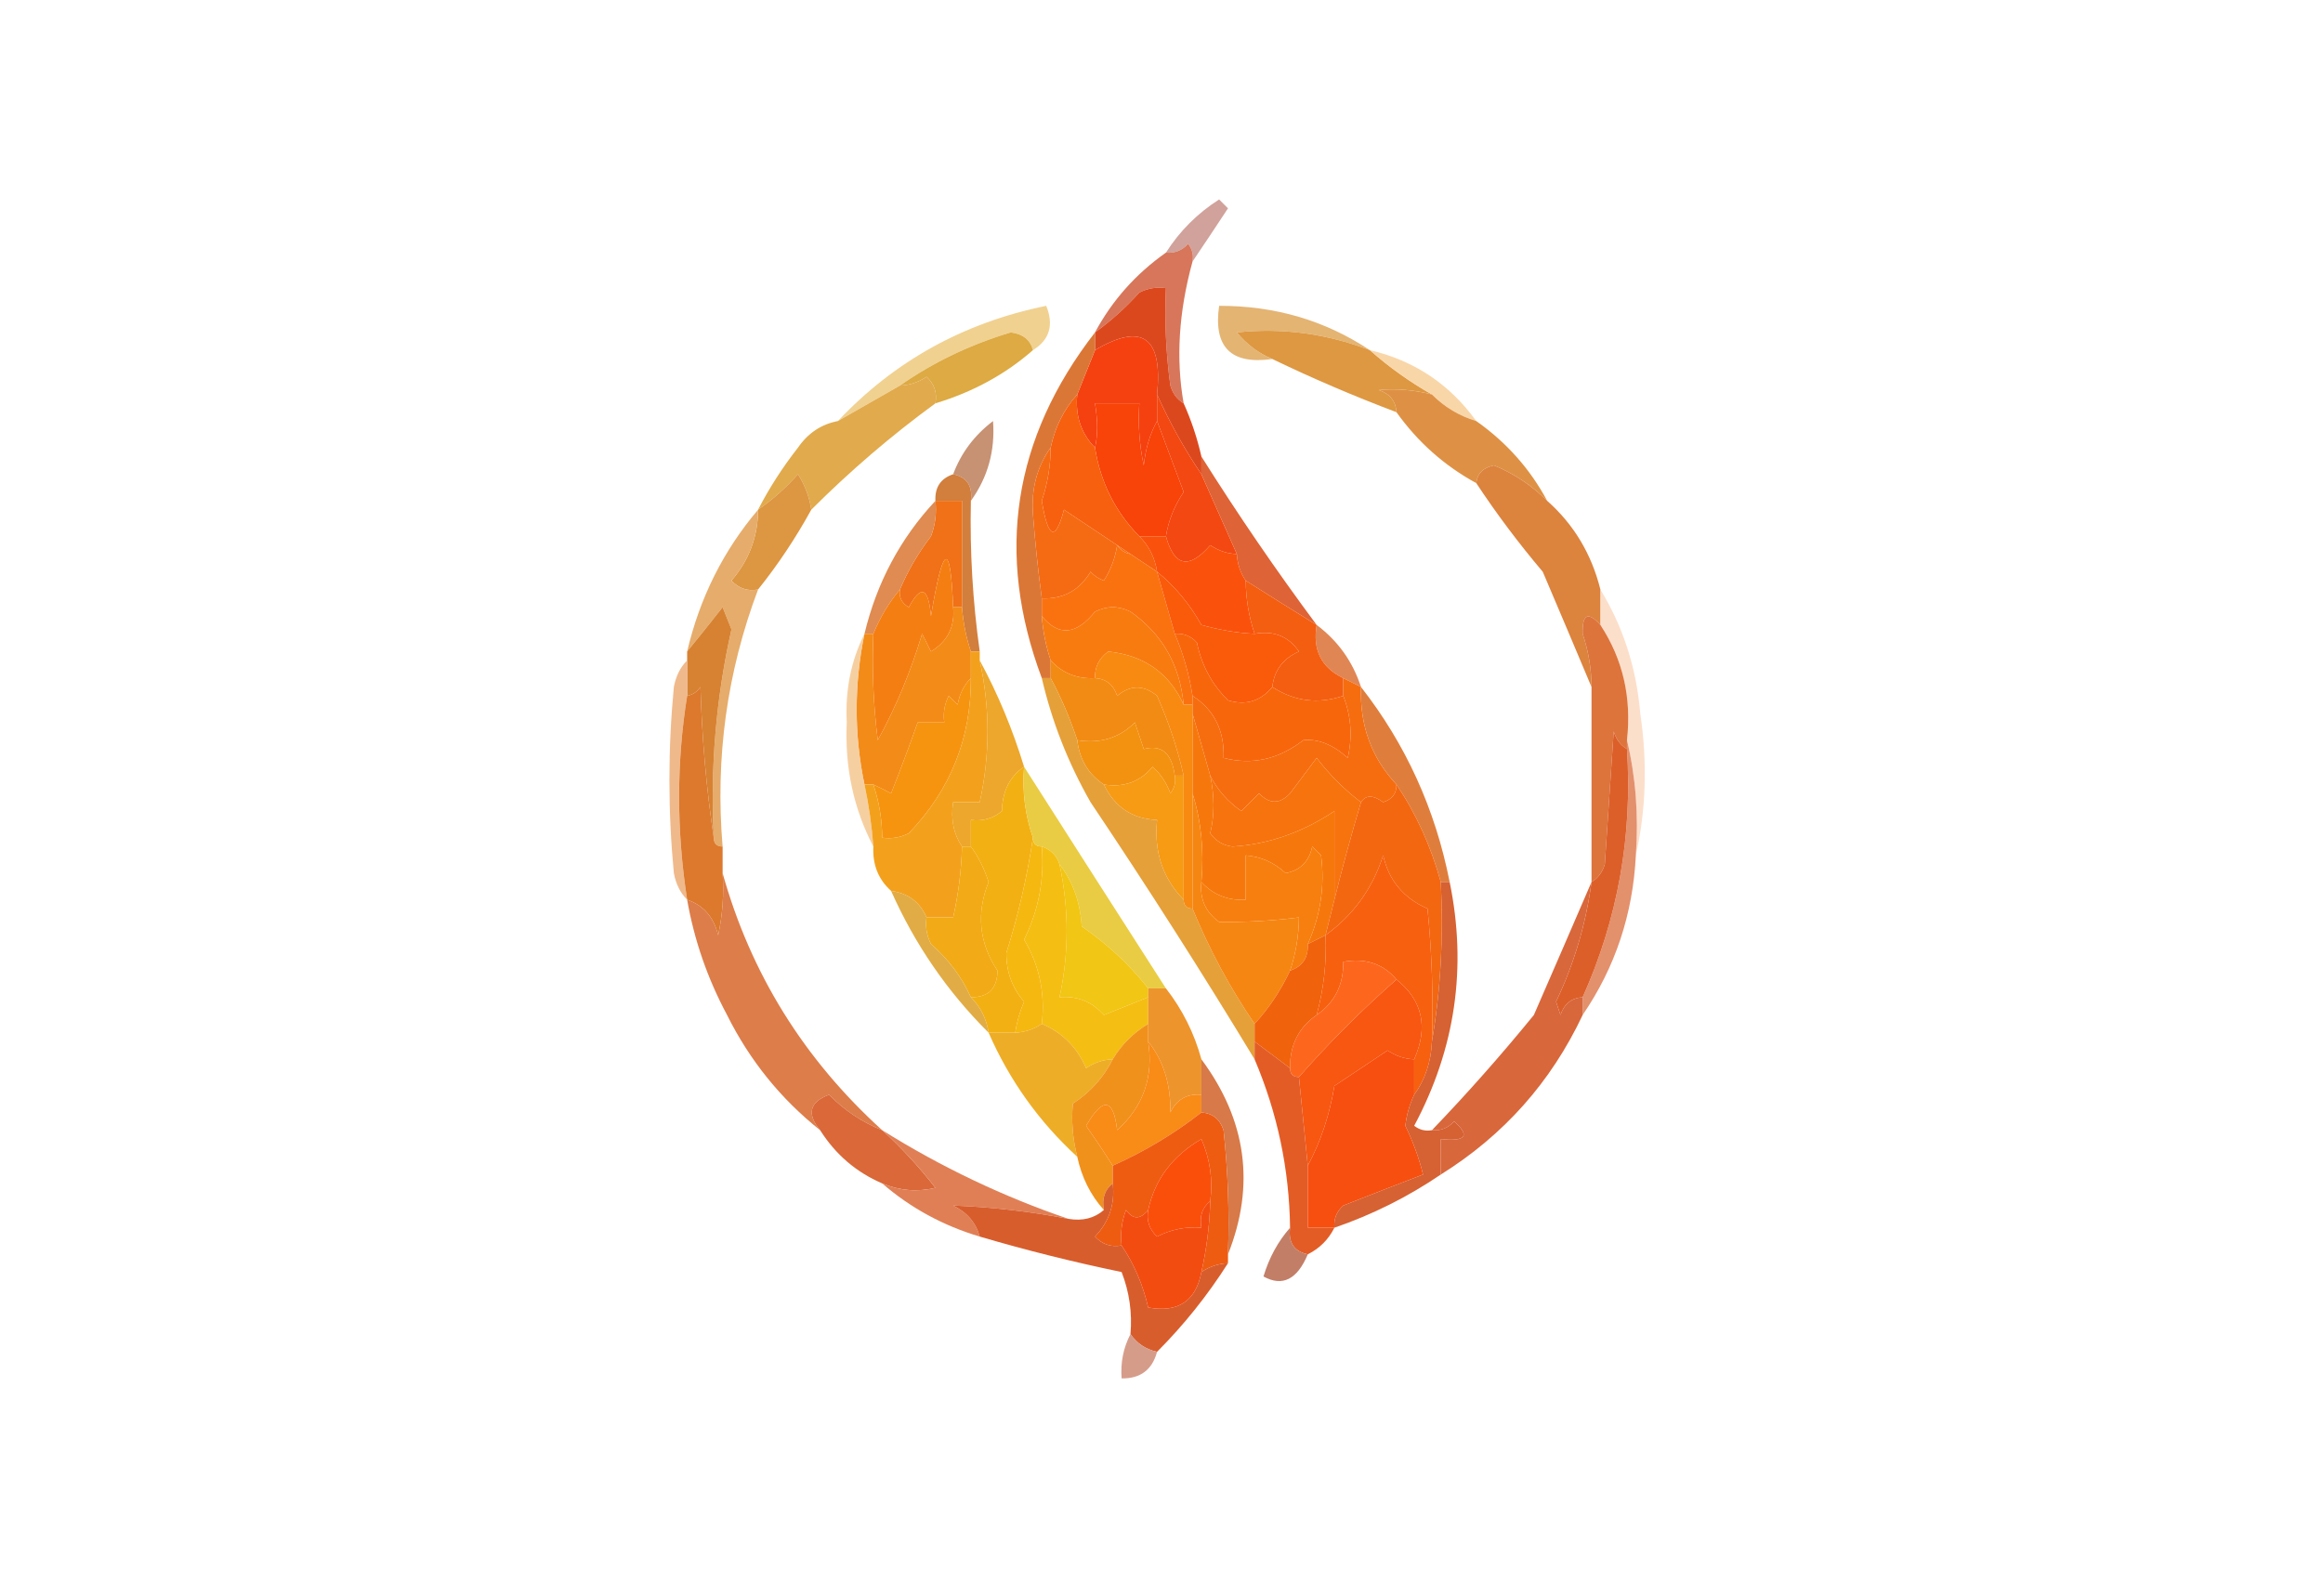 <?xml version="1.0" encoding="UTF-8"?>
<!DOCTYPE svg PUBLIC "-//W3C//DTD SVG 1.1//EN" "http://www.w3.org/Graphics/SVG/1.1/DTD/svg11.dtd">
<svg xmlns="http://www.w3.org/2000/svg" version="1.1" width="262px" height="180px" style="shape-rendering:geometricPrecision; text-rendering:geometricPrecision; image-rendering:optimizeQuality; fill-rule:evenodd; clip-rule:evenodd" xmlns:xlink="http://www.w3.org/1999/xlink">
<g><path style="opacity:1" fill="#d0a29b" d="M 134.5,29.5 C 134.631,28.761 134.464,28.094 134,27.5C 133.329,28.252 132.496,28.586 131.5,28.5C 133.055,26.06 135.055,24.06 137.5,22.5C 137.833,22.833 138.167,23.167 138.5,23.5C 137.143,25.565 135.81,27.565 134.5,29.5 Z"/></g>
<g><path style="opacity:0.996" fill="#d7765a" d="M 134.5,29.5 C 132.94,35.176 132.607,40.509 133.5,45.5C 132.778,45.083 132.278,44.416 132,43.5C 131.501,39.848 131.335,36.182 131.5,32.5C 130.448,32.35 129.448,32.517 128.5,33C 126.963,34.707 125.296,36.207 123.5,37.5C 125.43,33.9 128.097,30.9 131.5,28.5C 132.496,28.586 133.329,28.252 134,27.5C 134.464,28.094 134.631,28.761 134.5,29.5 Z"/></g>
<g><path style="opacity:1" fill="#e4b473" d="M 154.5,39.5 C 149.569,37.62 144.569,36.953 139.5,37.5C 140.624,38.859 141.958,39.859 143.5,40.5C 138.832,41.161 136.832,39.161 137.5,34.5C 143.799,34.486 149.466,36.153 154.5,39.5 Z"/></g>
<g><path style="opacity:0.976" fill="#f0d08d" d="M 116.5,39.5 C 116.209,38.351 115.376,37.684 114,37.5C 109.419,38.876 105.252,40.876 101.5,43.5C 99.167,44.833 96.833,46.167 94.5,47.5C 100.879,40.723 108.712,36.39 118,34.5C 118.877,36.674 118.377,38.341 116.5,39.5 Z"/></g>
<g><path style="opacity:0.996" fill="#de9841" d="M 154.5,39.5 C 156.657,41.412 158.991,43.079 161.5,44.5C 159.488,43.986 157.488,43.819 155.5,44C 156.756,44.417 157.423,45.25 157.5,46.5C 152.675,44.676 148.008,42.676 143.5,40.5C 141.958,39.859 140.624,38.859 139.5,37.5C 144.569,36.953 149.569,37.62 154.5,39.5 Z"/></g>
<g><path style="opacity:0.992" fill="#f5400f" d="M 130.5,44.5 C 130.5,45.5 130.5,46.5 130.5,47.5C 129.698,48.952 129.198,50.618 129,52.5C 128.503,50.19 128.337,47.857 128.5,45.5C 126.833,45.5 125.167,45.5 123.5,45.5C 123.822,47.475 123.822,49.142 123.5,50.5C 121.926,48.898 121.259,46.898 121.5,44.5C 122.167,42.833 122.833,41.167 123.5,39.5C 128.822,36.346 131.155,38.013 130.5,44.5 Z"/></g>
<g><path style="opacity:0.945" fill="#f8d3a3" d="M 154.5,39.5 C 159.495,40.665 163.495,43.331 166.5,47.5C 164.589,46.925 162.922,45.925 161.5,44.5C 158.991,43.079 156.657,41.412 154.5,39.5 Z"/></g>
<g><path style="opacity:1" fill="#ddaa43" d="M 116.5,39.5 C 113.389,42.228 109.722,44.228 105.5,45.5C 105.719,44.325 105.386,43.325 104.5,42.5C 103.583,43.127 102.583,43.461 101.5,43.5C 105.252,40.876 109.419,38.876 114,37.5C 115.376,37.684 116.209,38.351 116.5,39.5 Z"/></g>
<g><path style="opacity:1" fill="#dc481e" d="M 133.5,45.5 C 134.363,47.421 135.029,49.421 135.5,51.5C 135.5,52.167 135.5,52.833 135.5,53.5C 133.58,50.661 131.913,47.661 130.5,44.5C 131.155,38.013 128.822,36.346 123.5,39.5C 123.5,38.833 123.5,38.167 123.5,37.5C 125.296,36.207 126.963,34.707 128.5,33C 129.448,32.517 130.448,32.35 131.5,32.5C 131.335,36.182 131.501,39.848 132,43.5C 132.278,44.416 132.778,45.083 133.5,45.5 Z"/></g>
<g><path style="opacity:1" fill="#e1aa4c" d="M 105.5,45.5 C 100.539,49.126 95.872,53.126 91.5,57.5C 91.291,56.078 90.791,54.745 90,53.5C 88.629,55.041 87.129,56.375 85.5,57.5C 86.75,55.068 88.25,52.734 90,50.5C 91.129,48.859 92.629,47.859 94.5,47.5C 96.833,46.167 99.167,44.833 101.5,43.5C 102.583,43.461 103.583,43.127 104.5,42.5C 105.386,43.325 105.719,44.325 105.5,45.5 Z"/></g>
<g><path style="opacity:1" fill="#de9144" d="M 161.5,44.5 C 162.922,45.925 164.589,46.925 166.5,47.5C 169.903,49.9 172.57,52.9 174.5,56.5C 172.765,54.765 170.765,53.432 168.5,52.5C 167.287,52.747 166.62,53.414 166.5,54.5C 162.895,52.528 159.895,49.861 157.5,46.5C 157.423,45.25 156.756,44.417 155.5,44C 157.488,43.819 159.488,43.986 161.5,44.5 Z"/></g>
<g><path style="opacity:1" fill="#f84309" d="M 130.5,47.5 C 131.493,50.144 132.493,52.81 133.5,55.5C 132.453,57.056 131.786,58.723 131.5,60.5C 130.5,60.5 129.5,60.5 128.5,60.5C 125.776,57.718 124.109,54.385 123.5,50.5C 123.822,49.142 123.822,47.475 123.5,45.5C 125.167,45.5 126.833,45.5 128.5,45.5C 128.337,47.857 128.503,50.19 129,52.5C 129.198,50.618 129.698,48.952 130.5,47.5 Z"/></g>
<g><path style="opacity:1" fill="#c69273" d="M 109.5,56.5 C 109.715,54.821 109.048,53.821 107.5,53.5C 108.398,51.095 109.898,49.095 112,47.5C 112.247,50.849 111.414,53.849 109.5,56.5 Z"/></g>
<g><path style="opacity:1" fill="#f7600e" d="M 121.5,44.5 C 121.259,46.898 121.926,48.898 123.5,50.5C 124.109,54.385 125.776,57.718 128.5,60.5C 129.6,61.605 130.267,62.938 130.5,64.5C 129.5,63.833 128.5,63.167 127.5,62.5C 125.089,60.9 122.589,59.234 120,57.5C 119.043,61.129 118.209,60.796 117.5,56.5C 118.156,54.547 118.489,52.547 118.5,50.5C 118.992,48.181 119.992,46.181 121.5,44.5 Z"/></g>
<g><path style="opacity:1" fill="#f34811" d="M 130.5,44.5 C 131.913,47.661 133.58,50.661 135.5,53.5C 136.833,56.5 138.167,59.5 139.5,62.5C 138.417,62.461 137.417,62.127 136.5,61.5C 134.116,64.257 132.449,63.923 131.5,60.5C 131.786,58.723 132.453,57.056 133.5,55.5C 132.493,52.81 131.493,50.144 130.5,47.5C 130.5,46.5 130.5,45.5 130.5,44.5 Z"/></g>
<g><path style="opacity:0.992" fill="#db823d" d="M 174.5,56.5 C 177.502,59.161 179.502,62.495 180.5,66.5C 180.5,67.833 180.5,69.167 180.5,70.5C 179.105,68.946 178.439,69.279 178.5,71.5C 179.156,73.453 179.489,75.453 179.5,77.5C 177.719,73.256 175.885,68.923 174,64.5C 171.283,61.29 168.783,57.956 166.5,54.5C 166.62,53.414 167.287,52.747 168.5,52.5C 170.765,53.432 172.765,54.765 174.5,56.5 Z"/></g>
<g><path style="opacity:0.992" fill="#dc9540" d="M 91.5,57.5 C 89.735,60.709 87.735,63.709 85.5,66.5C 84.325,66.719 83.325,66.386 82.5,65.5C 84.493,63.184 85.493,60.518 85.5,57.5C 87.129,56.375 88.629,55.041 90,53.5C 90.791,54.745 91.291,56.078 91.5,57.5 Z"/></g>
<g><path style="opacity:1" fill="#d27e3d" d="M 107.5,53.5 C 109.048,53.821 109.715,54.821 109.5,56.5C 109.375,62.203 109.708,67.87 110.5,73.5C 110.167,73.5 109.833,73.5 109.5,73.5C 108.962,71.883 108.629,70.216 108.5,68.5C 108.5,64.5 108.5,60.5 108.5,56.5C 107.5,56.5 106.5,56.5 105.5,56.5C 105.427,54.973 106.094,53.973 107.5,53.5 Z"/></g>
<g><path style="opacity:1" fill="#f56b13" d="M 118.5,50.5 C 118.489,52.547 118.156,54.547 117.5,56.5C 118.209,60.796 119.043,61.129 120,57.5C 122.589,59.234 125.089,60.9 127.5,62.5C 126.883,62.389 126.383,62.056 126,61.5C 125.781,62.938 125.281,64.271 124.5,65.5C 123.914,65.291 123.414,64.957 123,64.5C 121.736,66.607 119.903,67.607 117.5,67.5C 117.077,64.353 116.744,61.186 116.5,58C 116.3,55.135 116.967,52.635 118.5,50.5 Z"/></g>
<g><path style="opacity:1" fill="#f07117" d="M 105.5,56.5 C 106.5,56.5 107.5,56.5 108.5,56.5C 108.5,60.5 108.5,64.5 108.5,68.5C 108.167,68.5 107.833,68.5 107.5,68.5C 107.202,60.952 106.368,61.285 105,69.5C 104.717,66.258 103.883,65.924 102.5,68.5C 101.702,68.043 101.369,67.376 101.5,66.5C 102.391,64.391 103.558,62.391 105,60.5C 105.49,59.207 105.657,57.873 105.5,56.5 Z"/></g>
<g><path style="opacity:1" fill="#de6336" d="M 135.5,51.5 C 139.583,57.999 143.917,64.332 148.5,70.5C 145.782,68.828 143.115,67.161 140.5,65.5C 139.89,64.609 139.557,63.609 139.5,62.5C 138.167,59.5 136.833,56.5 135.5,53.5C 135.5,52.833 135.5,52.167 135.5,51.5 Z"/></g>
<g><path style="opacity:1" fill="#df8b51" d="M 105.5,56.5 C 105.657,57.873 105.49,59.207 105,60.5C 103.558,62.391 102.391,64.391 101.5,66.5C 100.263,67.965 99.263,69.632 98.5,71.5C 98.167,71.5 97.833,71.5 97.5,71.5C 98.883,65.729 101.55,60.729 105.5,56.5 Z"/></g>
<g><path style="opacity:0.999" fill="#fa7210" d="M 127.5,62.5 C 128.5,63.167 129.5,63.833 130.5,64.5C 131.167,66.833 131.833,69.167 132.5,71.5C 133.455,73.746 134.122,76.079 134.5,78.5C 134.5,78.833 134.5,79.167 134.5,79.5C 134.167,79.5 133.833,79.5 133.5,79.5C 133.073,75.005 131.073,71.505 127.5,69C 126.167,68.333 124.833,68.333 123.5,69C 121.384,71.639 119.384,71.806 117.5,69.5C 117.5,68.833 117.5,68.167 117.5,67.5C 119.903,67.607 121.736,66.607 123,64.5C 123.414,64.957 123.914,65.291 124.5,65.5C 125.281,64.271 125.781,62.938 126,61.5C 126.383,62.056 126.883,62.389 127.5,62.5 Z"/></g>
<g><path style="opacity:0.984" fill="#e5ab69" d="M 85.5,57.5 C 85.493,60.518 84.493,63.184 82.5,65.5C 83.325,66.386 84.325,66.719 85.5,66.5C 81.988,75.829 80.654,85.496 81.5,95.5C 80.833,95.5 80.5,95.167 80.5,94.5C 80.094,86.562 80.761,78.729 82.5,71C 82.167,70.167 81.833,69.333 81.5,68.5C 80.165,70.201 78.832,71.868 77.5,73.5C 78.915,67.452 81.582,62.119 85.5,57.5 Z"/></g>
<g><path style="opacity:0.992" fill="#da7635" d="M 123.5,37.5 C 123.5,38.167 123.5,38.833 123.5,39.5C 122.833,41.167 122.167,42.833 121.5,44.5C 119.992,46.181 118.992,48.181 118.5,50.5C 116.967,52.635 116.3,55.135 116.5,58C 116.744,61.186 117.077,64.353 117.5,67.5C 117.5,68.167 117.5,68.833 117.5,69.5C 117.629,71.216 117.962,72.883 118.5,74.5C 118.5,75.167 118.5,75.833 118.5,76.5C 118.167,76.5 117.833,76.5 117.5,76.5C 112.24,62.452 114.24,49.452 123.5,37.5 Z"/></g>
<g><path style="opacity:1" fill="#f87b10" d="M 133.5,79.5 C 131.873,75.925 129.04,73.925 125,73.5C 123.961,74.244 123.461,75.244 123.5,76.5C 121.486,76.609 119.82,75.942 118.5,74.5C 117.962,72.883 117.629,71.216 117.5,69.5C 119.384,71.806 121.384,71.639 123.5,69C 124.833,68.333 126.167,68.333 127.5,69C 131.073,71.505 133.073,75.005 133.5,79.5 Z"/></g>
<g><path style="opacity:1" fill="#fa520c" d="M 128.5,60.5 C 129.5,60.5 130.5,60.5 131.5,60.5C 132.449,63.923 134.116,64.257 136.5,61.5C 137.417,62.127 138.417,62.461 139.5,62.5C 139.557,63.609 139.89,64.609 140.5,65.5C 140.517,67.565 140.85,69.565 141.5,71.5C 139.606,71.414 137.606,71.081 135.5,70.5C 134.179,68.139 132.512,66.139 130.5,64.5C 130.267,62.938 129.6,61.605 128.5,60.5 Z"/></g>
<g><path style="opacity:1" fill="#f95b0b" d="M 130.5,64.5 C 132.512,66.139 134.179,68.139 135.5,70.5C 137.606,71.081 139.606,71.414 141.5,71.5C 143.665,71.116 145.332,71.783 146.5,73.5C 144.712,74.283 143.712,75.616 143.5,77.5C 142.162,79.113 140.495,79.613 138.5,79C 136.68,77.195 135.514,75.028 135,72.5C 134.329,71.748 133.496,71.414 132.5,71.5C 131.833,69.167 131.167,66.833 130.5,64.5 Z"/></g>
<g><path style="opacity:1" fill="#f57e12" d="M 107.5,68.5 C 107.716,70.681 106.883,72.347 105,73.5C 104.667,72.833 104.333,72.167 104,71.5C 102.729,75.736 101.063,79.736 99,83.5C 98.501,79.514 98.335,75.514 98.5,71.5C 99.263,69.632 100.263,67.965 101.5,66.5C 101.369,67.376 101.702,68.043 102.5,68.5C 103.883,65.924 104.717,66.258 105,69.5C 106.368,61.285 107.202,60.952 107.5,68.5 Z"/></g>
<g><path style="opacity:0.969" fill="#e08350" d="M 148.5,70.5 C 150.9,72.296 152.567,74.63 153.5,77.5C 152.833,77.167 152.167,76.833 151.5,76.5C 149.025,75.313 148.025,73.313 148.5,70.5 Z"/></g>
<g><path style="opacity:0.992" fill="#d68131" d="M 80.5,94.5 C 79.673,89.015 79.173,83.348 79,77.5C 78.617,78.056 78.117,78.389 77.5,78.5C 77.5,77.167 77.5,75.833 77.5,74.5C 77.5,74.167 77.5,73.833 77.5,73.5C 78.832,71.868 80.165,70.201 81.5,68.5C 81.833,69.333 82.167,70.167 82.5,71C 80.761,78.729 80.094,86.562 80.5,94.5 Z"/></g>
<g><path style="opacity:0.997" fill="#f45e11" d="M 140.5,65.5 C 143.115,67.161 145.782,68.828 148.5,70.5C 148.025,73.313 149.025,75.313 151.5,76.5C 151.5,77.167 151.5,77.833 151.5,78.5C 148.67,79.459 146.004,79.126 143.5,77.5C 143.712,75.616 144.712,74.283 146.5,73.5C 145.332,71.783 143.665,71.116 141.5,71.5C 140.85,69.565 140.517,67.565 140.5,65.5 Z"/></g>
<g><path style="opacity:1" fill="#f28b13" d="M 118.5,74.5 C 119.82,75.942 121.486,76.609 123.5,76.5C 124.75,76.577 125.583,77.244 126,78.5C 127.494,77.253 128.994,77.253 130.5,78.5C 131.801,81.427 132.801,84.427 133.5,87.5C 133.167,87.5 132.833,87.5 132.5,87.5C 132.171,84.968 131.005,83.968 129,84.5C 128.667,83.5 128.333,82.5 128,81.5C 126.246,83.25 124.079,83.917 121.5,83.5C 120.677,81.013 119.677,78.679 118.5,76.5C 118.5,75.833 118.5,75.167 118.5,74.5 Z"/></g>
<g><path style="opacity:1" fill="#f88a12" d="M 133.5,79.5 C 133.833,79.5 134.167,79.5 134.5,79.5C 134.5,79.833 134.5,80.167 134.5,80.5C 134.5,83.5 134.5,86.5 134.5,89.5C 134.5,93.833 134.5,98.167 134.5,102.5C 133.833,102.5 133.5,102.167 133.5,101.5C 133.5,96.833 133.5,92.167 133.5,87.5C 132.801,84.427 131.801,81.427 130.5,78.5C 128.994,77.253 127.494,77.253 126,78.5C 125.583,77.244 124.75,76.577 123.5,76.5C 123.461,75.244 123.961,74.244 125,73.5C 129.04,73.925 131.873,75.925 133.5,79.5 Z"/></g>
<g><path style="opacity:1" fill="#f8660c" d="M 132.5,71.5 C 133.496,71.414 134.329,71.748 135,72.5C 135.514,75.028 136.68,77.195 138.5,79C 140.495,79.613 142.162,79.113 143.5,77.5C 146.004,79.126 148.67,79.459 151.5,78.5C 152.39,80.782 152.556,83.115 152,85.5C 150.326,83.991 148.66,83.324 147,83.5C 144.197,85.67 141.197,86.337 138,85.5C 138.107,82.408 136.941,80.075 134.5,78.5C 134.122,76.079 133.455,73.746 132.5,71.5 Z"/></g>
<g><path style="opacity:1" fill="#f39211" d="M 132.5,87.5 C 132.631,88.239 132.464,88.906 132,89.5C 131.581,88.328 130.915,87.328 130,86.5C 128.599,88.192 126.766,88.859 124.5,88.5C 122.75,87.341 121.75,85.674 121.5,83.5C 124.079,83.917 126.246,83.25 128,81.5C 128.333,82.5 128.667,83.5 129,84.5C 131.005,83.968 132.171,84.968 132.5,87.5 Z"/></g>
<g><path style="opacity:0.992" fill="#f28a17" d="M 107.5,68.5 C 107.833,68.5 108.167,68.5 108.5,68.5C 108.629,70.216 108.962,71.883 109.5,73.5C 109.5,74.5 109.5,75.5 109.5,76.5C 108.732,77.263 108.232,78.263 108,79.5C 107.667,79.167 107.333,78.833 107,78.5C 106.517,79.448 106.351,80.448 106.5,81.5C 105.5,81.5 104.5,81.5 103.5,81.5C 102.572,84.13 101.572,86.796 100.5,89.5C 99.817,89.137 99.15,88.804 98.5,88.5C 98.167,88.5 97.833,88.5 97.5,88.5C 96.325,82.886 96.325,77.219 97.5,71.5C 97.833,71.5 98.167,71.5 98.5,71.5C 98.335,75.514 98.501,79.514 99,83.5C 101.063,79.736 102.729,75.736 104,71.5C 104.333,72.167 104.667,72.833 105,73.5C 106.883,72.347 107.716,70.681 107.5,68.5 Z"/></g>
<g><path style="opacity:0.584" fill="#fac8a4" d="M 180.5,66.5 C 183.07,70.713 184.57,75.38 185,80.5C 185.817,86.016 185.651,91.35 184.5,96.5C 184.818,91.968 184.485,87.634 183.5,83.5C 184.035,78.688 183.035,74.355 180.5,70.5C 180.5,69.167 180.5,67.833 180.5,66.5 Z"/></g>
<g><path style="opacity:0.792" fill="#f3c289" d="M 97.5,71.5 C 96.325,77.219 96.325,82.886 97.5,88.5C 97.993,90.806 98.326,93.139 98.5,95.5C 96.267,91.218 95.267,86.552 95.5,81.5C 95.315,77.859 95.981,74.526 97.5,71.5 Z"/></g>
<g><path style="opacity:1" fill="#f66d0f" d="M 151.5,76.5 C 152.167,76.833 152.833,77.167 153.5,77.5C 153.349,81.825 154.682,85.491 157.5,88.5C 157.53,89.497 157.03,90.164 156,90.5C 154.869,89.665 154.036,89.665 153.5,90.5C 151.612,89.06 149.945,87.394 148.5,85.5C 147.5,86.833 146.5,88.167 145.5,89.5C 144.349,90.731 143.183,90.731 142,89.5C 141.333,90.167 140.667,90.833 140,91.5C 138.45,90.409 137.283,89.076 136.5,87.5C 135.833,85.167 135.167,82.833 134.5,80.5C 134.5,80.167 134.5,79.833 134.5,79.5C 134.5,79.167 134.5,78.833 134.5,78.5C 136.941,80.075 138.107,82.408 138,85.5C 141.197,86.337 144.197,85.67 147,83.5C 148.66,83.324 150.326,83.991 152,85.5C 152.556,83.115 152.39,80.782 151.5,78.5C 151.5,77.833 151.5,77.167 151.5,76.5 Z"/></g>
<g><path style="opacity:1" fill="#df7e3c" d="M 153.5,77.5 C 158.551,83.959 161.884,91.292 163.5,99.5C 163.167,99.5 162.833,99.5 162.5,99.5C 161.39,95.468 159.723,91.802 157.5,88.5C 154.682,85.491 153.349,81.825 153.5,77.5 Z"/></g>
<g><path style="opacity:0.995" fill="#eca72c" d="M 110.5,74.5 C 112.538,78.261 114.204,82.261 115.5,86.5C 113.883,87.589 113.05,89.256 113,91.5C 111.989,92.337 110.822,92.67 109.5,92.5C 109.5,93.5 109.5,94.5 109.5,95.5C 109.167,95.5 108.833,95.5 108.5,95.5C 107.549,94.081 107.216,92.415 107.5,90.5C 108.5,90.5 109.5,90.5 110.5,90.5C 111.671,85.183 111.671,79.849 110.5,74.5 Z"/></g>
<g><path style="opacity:0.998" fill="#e3906d" d="M 183.5,83.5 C 184.485,87.634 184.818,91.968 184.5,96.5C 184.167,103.141 182.167,109.141 178.5,114.5C 178.5,113.833 178.5,113.167 178.5,112.5C 182.47,103.642 184.137,94.308 183.5,84.5C 183.5,84.167 183.5,83.833 183.5,83.5 Z"/></g>
<g><path style="opacity:1" fill="#f0b98b" d="M 77.5,74.5 C 77.5,75.833 77.5,77.167 77.5,78.5C 76.291,86.018 76.291,93.685 77.5,101.5C 76.732,100.737 76.232,99.737 76,98.5C 75.333,91.5 75.333,84.5 76,77.5C 76.232,76.263 76.732,75.263 77.5,74.5 Z"/></g>
<g><path style="opacity:1" fill="#f79a14" d="M 132.5,87.5 C 132.833,87.5 133.167,87.5 133.5,87.5C 133.5,92.167 133.5,96.833 133.5,101.5C 131.138,99.081 130.138,96.081 130.5,92.5C 127.708,92.377 125.708,91.044 124.5,88.5C 126.766,88.859 128.599,88.192 130,86.5C 130.915,87.328 131.581,88.328 132,89.5C 132.464,88.906 132.631,88.239 132.5,87.5 Z"/></g>
<g><path style="opacity:1" fill="#f7730e" d="M 153.5,90.5 C 152.386,94.25 151.386,97.917 150.5,101.5C 150.5,98.167 150.5,94.833 150.5,91.5C 146.879,93.916 143.046,95.249 139,95.5C 137.941,95.37 137.108,94.87 136.5,94C 136.986,91.973 136.986,89.807 136.5,87.5C 137.283,89.076 138.45,90.409 140,91.5C 140.667,90.833 141.333,90.167 142,89.5C 143.183,90.731 144.349,90.731 145.5,89.5C 146.5,88.167 147.5,86.833 148.5,85.5C 149.945,87.394 151.612,89.06 153.5,90.5 Z"/></g>
<g><path style="opacity:0.994" fill="#f69410" d="M 109.5,76.5 C 109.532,83.271 107.199,89.104 102.5,94C 101.552,94.483 100.552,94.65 99.5,94.5C 99.483,92.435 99.15,90.435 98.5,88.5C 99.15,88.804 99.817,89.137 100.5,89.5C 101.572,86.796 102.572,84.13 103.5,81.5C 104.5,81.5 105.5,81.5 106.5,81.5C 106.351,80.448 106.517,79.448 107,78.5C 107.333,78.833 107.667,79.167 108,79.5C 108.232,78.263 108.732,77.263 109.5,76.5 Z"/></g>
<g><path style="opacity:0.994" fill="#dc743c" d="M 180.5,70.5 C 183.035,74.355 184.035,78.688 183.5,83.5C 183.5,83.833 183.5,84.167 183.5,84.5C 182.778,84.082 182.278,83.416 182,82.5C 181.667,87.5 181.333,92.5 181,97.5C 180.722,98.416 180.222,99.082 179.5,99.5C 179.5,92.167 179.5,84.833 179.5,77.5C 179.489,75.453 179.156,73.453 178.5,71.5C 178.439,69.279 179.105,68.946 180.5,70.5 Z"/></g>
<g><path style="opacity:1" fill="#f3a11d" d="M 109.5,73.5 C 109.833,73.5 110.167,73.5 110.5,73.5C 110.5,73.833 110.5,74.167 110.5,74.5C 111.671,79.849 111.671,85.183 110.5,90.5C 109.5,90.5 108.5,90.5 107.5,90.5C 107.216,92.415 107.549,94.081 108.5,95.5C 108.425,98.206 108.092,100.873 107.5,103.5C 106.5,103.5 105.5,103.5 104.5,103.5C 103.764,101.771 102.43,100.771 100.5,100.5C 99.069,99.22 98.402,97.553 98.5,95.5C 98.326,93.139 97.993,90.806 97.5,88.5C 97.833,88.5 98.167,88.5 98.5,88.5C 99.15,90.435 99.483,92.435 99.5,94.5C 100.552,94.65 101.552,94.483 102.5,94C 107.199,89.104 109.532,83.271 109.5,76.5C 109.5,75.5 109.5,74.5 109.5,73.5 Z"/></g>
<g><path style="opacity:1" fill="#dc792d" d="M 80.5,94.5 C 80.5,95.167 80.833,95.5 81.5,95.5C 81.5,96.5 81.5,97.5 81.5,98.5C 81.663,100.857 81.497,103.19 81,105.5C 80.502,103.456 79.335,102.122 77.5,101.5C 76.291,93.685 76.291,86.018 77.5,78.5C 78.117,78.389 78.617,78.056 79,77.5C 79.173,83.348 79.673,89.015 80.5,94.5 Z"/></g>
<g><path style="opacity:1" fill="#e5a039" d="M 117.5,76.5 C 117.833,76.5 118.167,76.5 118.5,76.5C 119.677,78.679 120.677,81.013 121.5,83.5C 121.75,85.674 122.75,87.341 124.5,88.5C 125.708,91.044 127.708,92.377 130.5,92.5C 130.138,96.081 131.138,99.081 133.5,101.5C 133.5,102.167 133.833,102.5 134.5,102.5C 136.394,107.118 138.727,111.452 141.5,115.5C 141.5,116.167 141.5,116.833 141.5,117.5C 141.5,118.167 141.5,118.833 141.5,119.5C 135.591,109.74 129.424,100.073 123,90.5C 120.471,86.074 118.638,81.408 117.5,76.5 Z"/></g>
<g><path style="opacity:1" fill="#f6780c" d="M 134.5,80.5 C 135.167,82.833 135.833,85.167 136.5,87.5C 136.986,89.807 136.986,91.973 136.5,94C 137.108,94.87 137.941,95.37 139,95.5C 143.046,95.249 146.879,93.916 150.5,91.5C 150.5,94.833 150.5,98.167 150.5,101.5C 150.167,102.833 149.833,104.167 149.5,105.5C 148.833,105.833 148.167,106.167 147.5,106.5C 148.934,103.302 149.434,99.968 149,96.5C 148.667,96.167 148.333,95.833 148,95.5C 147.653,97.18 146.653,98.18 145,98.5C 143.7,97.293 142.2,96.626 140.5,96.5C 140.5,98.167 140.5,99.833 140.5,101.5C 138.486,101.608 136.82,100.942 135.5,99.5C 135.813,95.958 135.479,92.625 134.5,89.5C 134.5,86.5 134.5,83.5 134.5,80.5 Z"/></g>
<g><path style="opacity:1" fill="#f3b013" d="M 115.5,86.5 C 115.279,89.279 115.612,91.945 116.5,94.5C 115.861,98.85 114.861,103.184 113.5,107.5C 113.486,109.611 114.152,111.445 115.5,113C 115.011,114.138 114.678,115.305 114.5,116.5C 113.5,116.5 112.5,116.5 111.5,116.5C 111.267,114.938 110.6,113.605 109.5,112.5C 111.484,112.516 112.484,111.516 112.5,109.5C 110.423,106.364 110.09,103.031 111.5,99.5C 111.006,97.975 110.339,96.641 109.5,95.5C 109.5,94.5 109.5,93.5 109.5,92.5C 110.822,92.67 111.989,92.337 113,91.5C 113.05,89.256 113.883,87.589 115.5,86.5 Z"/></g>
<g><path style="opacity:1" fill="#f77f0f" d="M 147.5,106.5 C 147.573,108.027 146.906,109.027 145.5,109.5C 146.15,107.565 146.483,105.565 146.5,103.5C 143.475,103.877 140.475,104.044 137.5,104C 135.963,102.89 135.297,101.39 135.5,99.5C 136.82,100.942 138.486,101.608 140.5,101.5C 140.5,99.833 140.5,98.167 140.5,96.5C 142.2,96.626 143.7,97.293 145,98.5C 146.653,98.18 147.653,97.18 148,95.5C 148.333,95.833 148.667,96.167 149,96.5C 149.434,99.968 148.934,103.302 147.5,106.5 Z"/></g>
<g><path style="opacity:0.992" fill="#db5e28" d="M 183.5,84.5 C 184.137,94.308 182.47,103.642 178.5,112.5C 177.25,112.577 176.417,113.244 176,114.5C 175.833,114 175.667,113.5 175.5,113C 177.547,108.694 178.88,104.194 179.5,99.5C 180.222,99.082 180.722,98.416 181,97.5C 181.333,92.5 181.667,87.5 182,82.5C 182.278,83.416 182.778,84.082 183.5,84.5 Z"/></g>
<g><path style="opacity:1" fill="#f36711" d="M 157.5,88.5 C 159.723,91.802 161.39,95.468 162.5,99.5C 162.823,105.69 162.49,111.69 161.5,117.5C 161.666,112.489 161.499,107.489 161,102.5C 158.304,101.328 156.637,99.328 156,96.5C 154.802,100.24 152.635,103.24 149.5,105.5C 149.833,104.167 150.167,102.833 150.5,101.5C 151.386,97.917 152.386,94.25 153.5,90.5C 154.036,89.665 154.869,89.665 156,90.5C 157.03,90.164 157.53,89.497 157.5,88.5 Z"/></g>
<g><path style="opacity:1" fill="#f5b811" d="M 116.5,94.5 C 116.5,95.167 116.833,95.5 117.5,95.5C 117.806,99.198 117.139,102.698 115.5,106C 117.225,108.886 117.892,112.052 117.5,115.5C 116.609,116.11 115.609,116.443 114.5,116.5C 114.678,115.305 115.011,114.138 115.5,113C 114.152,111.445 113.486,109.611 113.5,107.5C 114.861,103.184 115.861,98.85 116.5,94.5 Z"/></g>
<g><path style="opacity:0.992" fill="#e8cb42" d="M 115.5,86.5 C 120.799,94.811 126.133,103.144 131.5,111.5C 130.833,111.5 130.167,111.5 129.5,111.5C 127.402,108.844 124.902,106.511 122,104.5C 121.844,101.809 121.011,99.476 119.5,97.5C 119.167,96.5 118.5,95.833 117.5,95.5C 116.833,95.5 116.5,95.167 116.5,94.5C 115.612,91.945 115.279,89.279 115.5,86.5 Z"/></g>
<g><path style="opacity:1" fill="#f7600f" d="M 161.5,117.5 C 161.405,119.786 160.738,121.786 159.5,123.5C 159.5,122.167 159.5,120.833 159.5,119.5C 161.108,115.857 160.441,112.857 157.5,110.5C 156.01,108.72 154.01,108.054 151.5,108.5C 151.539,111.089 150.539,113.089 148.5,114.5C 149.299,111.57 149.632,108.57 149.5,105.5C 152.635,103.24 154.802,100.24 156,96.5C 156.637,99.328 158.304,101.328 161,102.5C 161.499,107.489 161.666,112.489 161.5,117.5 Z"/></g>
<g><path style="opacity:1" fill="#f68612" d="M 134.5,89.5 C 135.479,92.625 135.813,95.958 135.5,99.5C 135.297,101.39 135.963,102.89 137.5,104C 140.475,104.044 143.475,103.877 146.5,103.5C 146.483,105.565 146.15,107.565 145.5,109.5C 144.454,111.736 143.121,113.736 141.5,115.5C 138.727,111.452 136.394,107.118 134.5,102.5C 134.5,98.167 134.5,93.833 134.5,89.5 Z"/></g>
<g><path style="opacity:0.994" fill="#f2ab16" d="M 108.5,95.5 C 108.833,95.5 109.167,95.5 109.5,95.5C 110.339,96.641 111.006,97.975 111.5,99.5C 110.09,103.031 110.423,106.364 112.5,109.5C 112.484,111.516 111.484,112.516 109.5,112.5C 108.446,110.185 106.946,108.185 105,106.5C 104.517,105.552 104.351,104.552 104.5,103.5C 105.5,103.5 106.5,103.5 107.5,103.5C 108.092,100.873 108.425,98.206 108.5,95.5 Z"/></g>
<g><path style="opacity:1" fill="#e1ac45" d="M 100.5,100.5 C 102.43,100.771 103.764,101.771 104.5,103.5C 104.351,104.552 104.517,105.552 105,106.5C 106.946,108.185 108.446,110.185 109.5,112.5C 110.6,113.605 111.267,114.938 111.5,116.5C 106.849,111.871 103.182,106.537 100.5,100.5 Z"/></g>
<g><path style="opacity:0.996" fill="#f1c614" d="M 119.5,97.5 C 121.011,99.476 121.844,101.809 122,104.5C 124.902,106.511 127.402,108.844 129.5,111.5C 129.5,111.833 129.5,112.167 129.5,112.5C 127.862,113.159 126.195,113.826 124.5,114.5C 123.158,112.995 121.492,112.328 119.5,112.5C 120.574,107.52 120.574,102.52 119.5,97.5 Z"/></g>
<g><path style="opacity:1" fill="#fd671d" d="M 157.5,110.5 C 153.617,113.913 149.951,117.58 146.5,121.5C 145.833,121.5 145.5,121.167 145.5,120.5C 145.461,117.911 146.461,115.911 148.5,114.5C 150.539,113.089 151.539,111.089 151.5,108.5C 154.01,108.054 156.01,108.72 157.5,110.5 Z"/></g>
<g><path style="opacity:1" fill="#f0620c" d="M 149.5,105.5 C 149.632,108.57 149.299,111.57 148.5,114.5C 146.461,115.911 145.461,117.911 145.5,120.5C 144.167,119.5 142.833,118.5 141.5,117.5C 141.5,116.833 141.5,116.167 141.5,115.5C 143.121,113.736 144.454,111.736 145.5,109.5C 146.906,109.027 147.573,108.027 147.5,106.5C 148.167,106.167 148.833,105.833 149.5,105.5 Z"/></g>
<g><path style="opacity:1" fill="#f5be13" d="M 117.5,95.5 C 118.5,95.833 119.167,96.5 119.5,97.5C 120.574,102.52 120.574,107.52 119.5,112.5C 121.492,112.328 123.158,112.995 124.5,114.5C 126.195,113.826 127.862,113.159 129.5,112.5C 129.5,113.5 129.5,114.5 129.5,115.5C 127.806,116.527 126.473,117.861 125.5,119.5C 124.417,119.539 123.417,119.873 122.5,120.5C 121.478,118.145 119.812,116.478 117.5,115.5C 117.892,112.052 117.225,108.886 115.5,106C 117.139,102.698 117.806,99.198 117.5,95.5 Z"/></g>
<g><path style="opacity:1" fill="#f75711" d="M 157.5,110.5 C 160.441,112.857 161.108,115.857 159.5,119.5C 158.417,119.461 157.417,119.127 156.5,118.5C 154.5,119.833 152.5,121.167 150.5,122.5C 149.958,125.786 148.958,128.786 147.5,131.5C 147.167,128.167 146.833,124.833 146.5,121.5C 149.951,117.58 153.617,113.913 157.5,110.5 Z"/></g>
<g><path style="opacity:0.988" fill="#dc7b48" d="M 81.5,98.5 C 84.674,109.833 90.674,119.499 99.5,127.5C 97.264,126.611 95.264,125.278 93.5,123.5C 91.3,124.325 90.966,125.658 92.5,127.5C 88.06,123.969 84.56,119.636 82,114.5C 79.793,110.376 78.293,106.043 77.5,101.5C 79.335,102.122 80.502,103.456 81,105.5C 81.497,103.19 81.663,100.857 81.5,98.5 Z"/></g>
<g><path style="opacity:1" fill="#d8673c" d="M 179.5,99.5 C 178.88,104.194 177.547,108.694 175.5,113C 175.667,113.5 175.833,114 176,114.5C 176.417,113.244 177.25,112.577 178.5,112.5C 178.5,113.167 178.5,113.833 178.5,114.5C 174.937,122.064 169.604,128.064 162.5,132.5C 162.5,131.167 162.5,129.833 162.5,128.5C 165.336,128.798 165.836,128.131 164,126.5C 163.329,127.252 162.496,127.586 161.5,127.5C 165.497,123.335 169.33,119.002 173,114.5C 175.218,109.41 177.384,104.41 179.5,99.5 Z"/></g>
<g><path style="opacity:1" fill="#ed942c" d="M 129.5,111.5 C 130.167,111.5 130.833,111.5 131.5,111.5C 133.358,113.883 134.692,116.55 135.5,119.5C 135.5,120.833 135.5,122.167 135.5,123.5C 133.876,123.36 132.71,124.027 132,125.5C 132.053,122.325 131.22,119.658 129.5,117.5C 129.5,116.833 129.5,116.167 129.5,115.5C 129.5,114.5 129.5,113.5 129.5,112.5C 129.5,112.167 129.5,111.833 129.5,111.5 Z"/></g>
<g><path style="opacity:1" fill="#eead27" d="M 117.5,115.5 C 119.812,116.478 121.478,118.145 122.5,120.5C 123.417,119.873 124.417,119.539 125.5,119.5C 124.466,121.553 122.966,123.22 121,124.5C 120.82,126.488 120.986,128.488 121.5,130.5C 117.188,126.546 113.855,121.88 111.5,116.5C 112.5,116.5 113.5,116.5 114.5,116.5C 115.609,116.443 116.609,116.11 117.5,115.5 Z"/></g>
<g><path style="opacity:1" fill="#f0911c" d="M 129.5,115.5 C 129.5,116.167 129.5,116.833 129.5,117.5C 130.117,121.495 128.951,124.828 126,127.5C 125.571,123.879 124.404,123.712 122.5,127C 123.555,128.507 124.555,130.007 125.5,131.5C 125.5,132.167 125.5,132.833 125.5,133.5C 124.596,134.209 124.263,135.209 124.5,136.5C 122.992,134.819 121.992,132.819 121.5,130.5C 120.986,128.488 120.82,126.488 121,124.5C 122.966,123.22 124.466,121.553 125.5,119.5C 126.473,117.861 127.806,116.527 129.5,115.5 Z"/></g>
<g><path style="opacity:1" fill="#e35c26" d="M 141.5,117.5 C 142.833,118.5 144.167,119.5 145.5,120.5C 145.5,121.167 145.833,121.5 146.5,121.5C 146.833,124.833 147.167,128.167 147.5,131.5C 147.5,133.833 147.5,136.167 147.5,138.5C 148.5,138.5 149.5,138.5 150.5,138.5C 149.833,139.833 148.833,140.833 147.5,141.5C 145.952,141.179 145.285,140.179 145.5,138.5C 145.413,131.905 144.08,125.572 141.5,119.5C 141.5,118.833 141.5,118.167 141.5,117.5 Z"/></g>
<g><path style="opacity:0.994" fill="#f74f0f" d="M 159.5,119.5 C 159.5,120.833 159.5,122.167 159.5,123.5C 158.982,124.577 158.648,125.744 158.5,127C 159.378,128.8 160.045,130.633 160.5,132.5C 157.562,133.628 154.562,134.795 151.5,136C 150.748,136.671 150.414,137.504 150.5,138.5C 149.5,138.5 148.5,138.5 147.5,138.5C 147.5,136.167 147.5,133.833 147.5,131.5C 148.958,128.786 149.958,125.786 150.5,122.5C 152.5,121.167 154.5,119.833 156.5,118.5C 157.417,119.127 158.417,119.461 159.5,119.5 Z"/></g>
<g><path style="opacity:1" fill="#f98b17" d="M 129.5,117.5 C 131.22,119.658 132.053,122.325 132,125.5C 132.71,124.027 133.876,123.36 135.5,123.5C 135.5,124.167 135.5,124.833 135.5,125.5C 132.429,127.898 129.095,129.898 125.5,131.5C 124.555,130.007 123.555,128.507 122.5,127C 124.404,123.712 125.571,123.879 126,127.5C 128.951,124.828 130.117,121.495 129.5,117.5 Z"/></g>
<g><path style="opacity:1" fill="#da6839" d="M 99.5,127.5 C 101.628,129.431 103.628,131.598 105.5,134C 103.455,134.49 101.455,134.323 99.5,133.5C 96.573,132.243 94.239,130.243 92.5,127.5C 90.966,125.658 91.3,124.325 93.5,123.5C 95.264,125.278 97.264,126.611 99.5,127.5 Z"/></g>
<g><path style="opacity:0.992" fill="#ed5b11" d="M 135.5,125.5 C 136.75,125.577 137.583,126.244 138,127.5C 138.499,132.155 138.666,136.821 138.5,141.5C 138.5,141.833 138.5,142.167 138.5,142.5C 137.391,142.557 136.391,142.89 135.5,143.5C 136.092,140.873 136.425,138.206 136.5,135.5C 136.808,133.076 136.474,130.743 135.5,128.5C 132.244,130.397 130.244,133.063 129.5,136.5C 128.603,137.598 127.77,137.598 127,136.5C 126.51,137.793 126.343,139.127 126.5,140.5C 125.325,140.719 124.325,140.386 123.5,139.5C 125.104,137.821 125.771,135.821 125.5,133.5C 125.5,132.833 125.5,132.167 125.5,131.5C 129.095,129.898 132.429,127.898 135.5,125.5 Z"/></g>
<g><path style="opacity:1" fill="#d77948" d="M 135.5,119.5 C 140.594,126.365 141.594,133.698 138.5,141.5C 138.666,136.821 138.499,132.155 138,127.5C 137.583,126.244 136.75,125.577 135.5,125.5C 135.5,124.833 135.5,124.167 135.5,123.5C 135.5,122.167 135.5,120.833 135.5,119.5 Z"/></g>
<g><path style="opacity:1" fill="#fa4f0b" d="M 136.5,135.5 C 135.596,136.209 135.263,137.209 135.5,138.5C 133.738,138.357 132.071,138.691 130.5,139.5C 129.614,138.675 129.281,137.675 129.5,136.5C 130.244,133.063 132.244,130.397 135.5,128.5C 136.474,130.743 136.808,133.076 136.5,135.5 Z"/></g>
<g><path style="opacity:0.992" fill="#df7e54" d="M 99.5,127.5 C 106.18,131.675 113.18,135.008 120.5,137.5C 116.166,136.663 111.832,136.163 107.5,136C 109.063,136.759 110.063,137.926 110.5,139.5C 106.345,138.258 102.678,136.258 99.5,133.5C 101.455,134.323 103.455,134.49 105.5,134C 103.628,131.598 101.628,129.431 99.5,127.5 Z"/></g>
<g><path style="opacity:1" fill="#d66132" d="M 162.5,99.5 C 162.833,99.5 163.167,99.5 163.5,99.5C 165.478,109.132 164.145,118.299 159.5,127C 160.094,127.464 160.761,127.631 161.5,127.5C 162.496,127.586 163.329,127.252 164,126.5C 165.836,128.131 165.336,128.798 162.5,128.5C 162.5,129.833 162.5,131.167 162.5,132.5C 158.783,135.025 154.783,137.025 150.5,138.5C 150.414,137.504 150.748,136.671 151.5,136C 154.562,134.795 157.562,133.628 160.5,132.5C 160.045,130.633 159.378,128.8 158.5,127C 158.648,125.744 158.982,124.577 159.5,123.5C 160.738,121.786 161.405,119.786 161.5,117.5C 162.49,111.69 162.823,105.69 162.5,99.5 Z"/></g>
<g><path style="opacity:1" fill="#d85d2d" d="M 125.5,133.5 C 125.771,135.821 125.104,137.821 123.5,139.5C 124.325,140.386 125.325,140.719 126.5,140.5C 127.912,142.604 128.912,144.937 129.5,147.5C 132.878,148.109 134.878,146.776 135.5,143.5C 136.391,142.89 137.391,142.557 138.5,142.5C 136.183,146.146 133.516,149.48 130.5,152.5C 129.222,152.218 128.222,151.551 127.5,150.5C 127.708,148.08 127.374,145.747 126.5,143.5C 121.076,142.377 115.742,141.043 110.5,139.5C 110.063,137.926 109.063,136.759 107.5,136C 111.832,136.163 116.166,136.663 120.5,137.5C 122.099,137.768 123.432,137.434 124.5,136.5C 124.263,135.209 124.596,134.209 125.5,133.5 Z"/></g>
<g><path style="opacity:1" fill="#f24c11" d="M 136.5,135.5 C 136.425,138.206 136.092,140.873 135.5,143.5C 134.878,146.776 132.878,148.109 129.5,147.5C 128.912,144.937 127.912,142.604 126.5,140.5C 126.343,139.127 126.51,137.793 127,136.5C 127.77,137.598 128.603,137.598 129.5,136.5C 129.281,137.675 129.614,138.675 130.5,139.5C 132.071,138.691 133.738,138.357 135.5,138.5C 135.263,137.209 135.596,136.209 136.5,135.5 Z"/></g>
<g><path style="opacity:1" fill="#c37e67" d="M 145.5,138.5 C 145.285,140.179 145.952,141.179 147.5,141.5C 146.301,144.352 144.634,145.185 142.5,144C 143.14,141.88 144.14,140.046 145.5,138.5 Z"/></g>
<g><path style="opacity:1" fill="#d69c8a" d="M 127.5,150.5 C 128.222,151.551 129.222,152.218 130.5,152.5C 129.952,154.532 128.619,155.532 126.5,155.5C 126.366,153.708 126.699,152.042 127.5,150.5 Z"/></g>
</svg>

